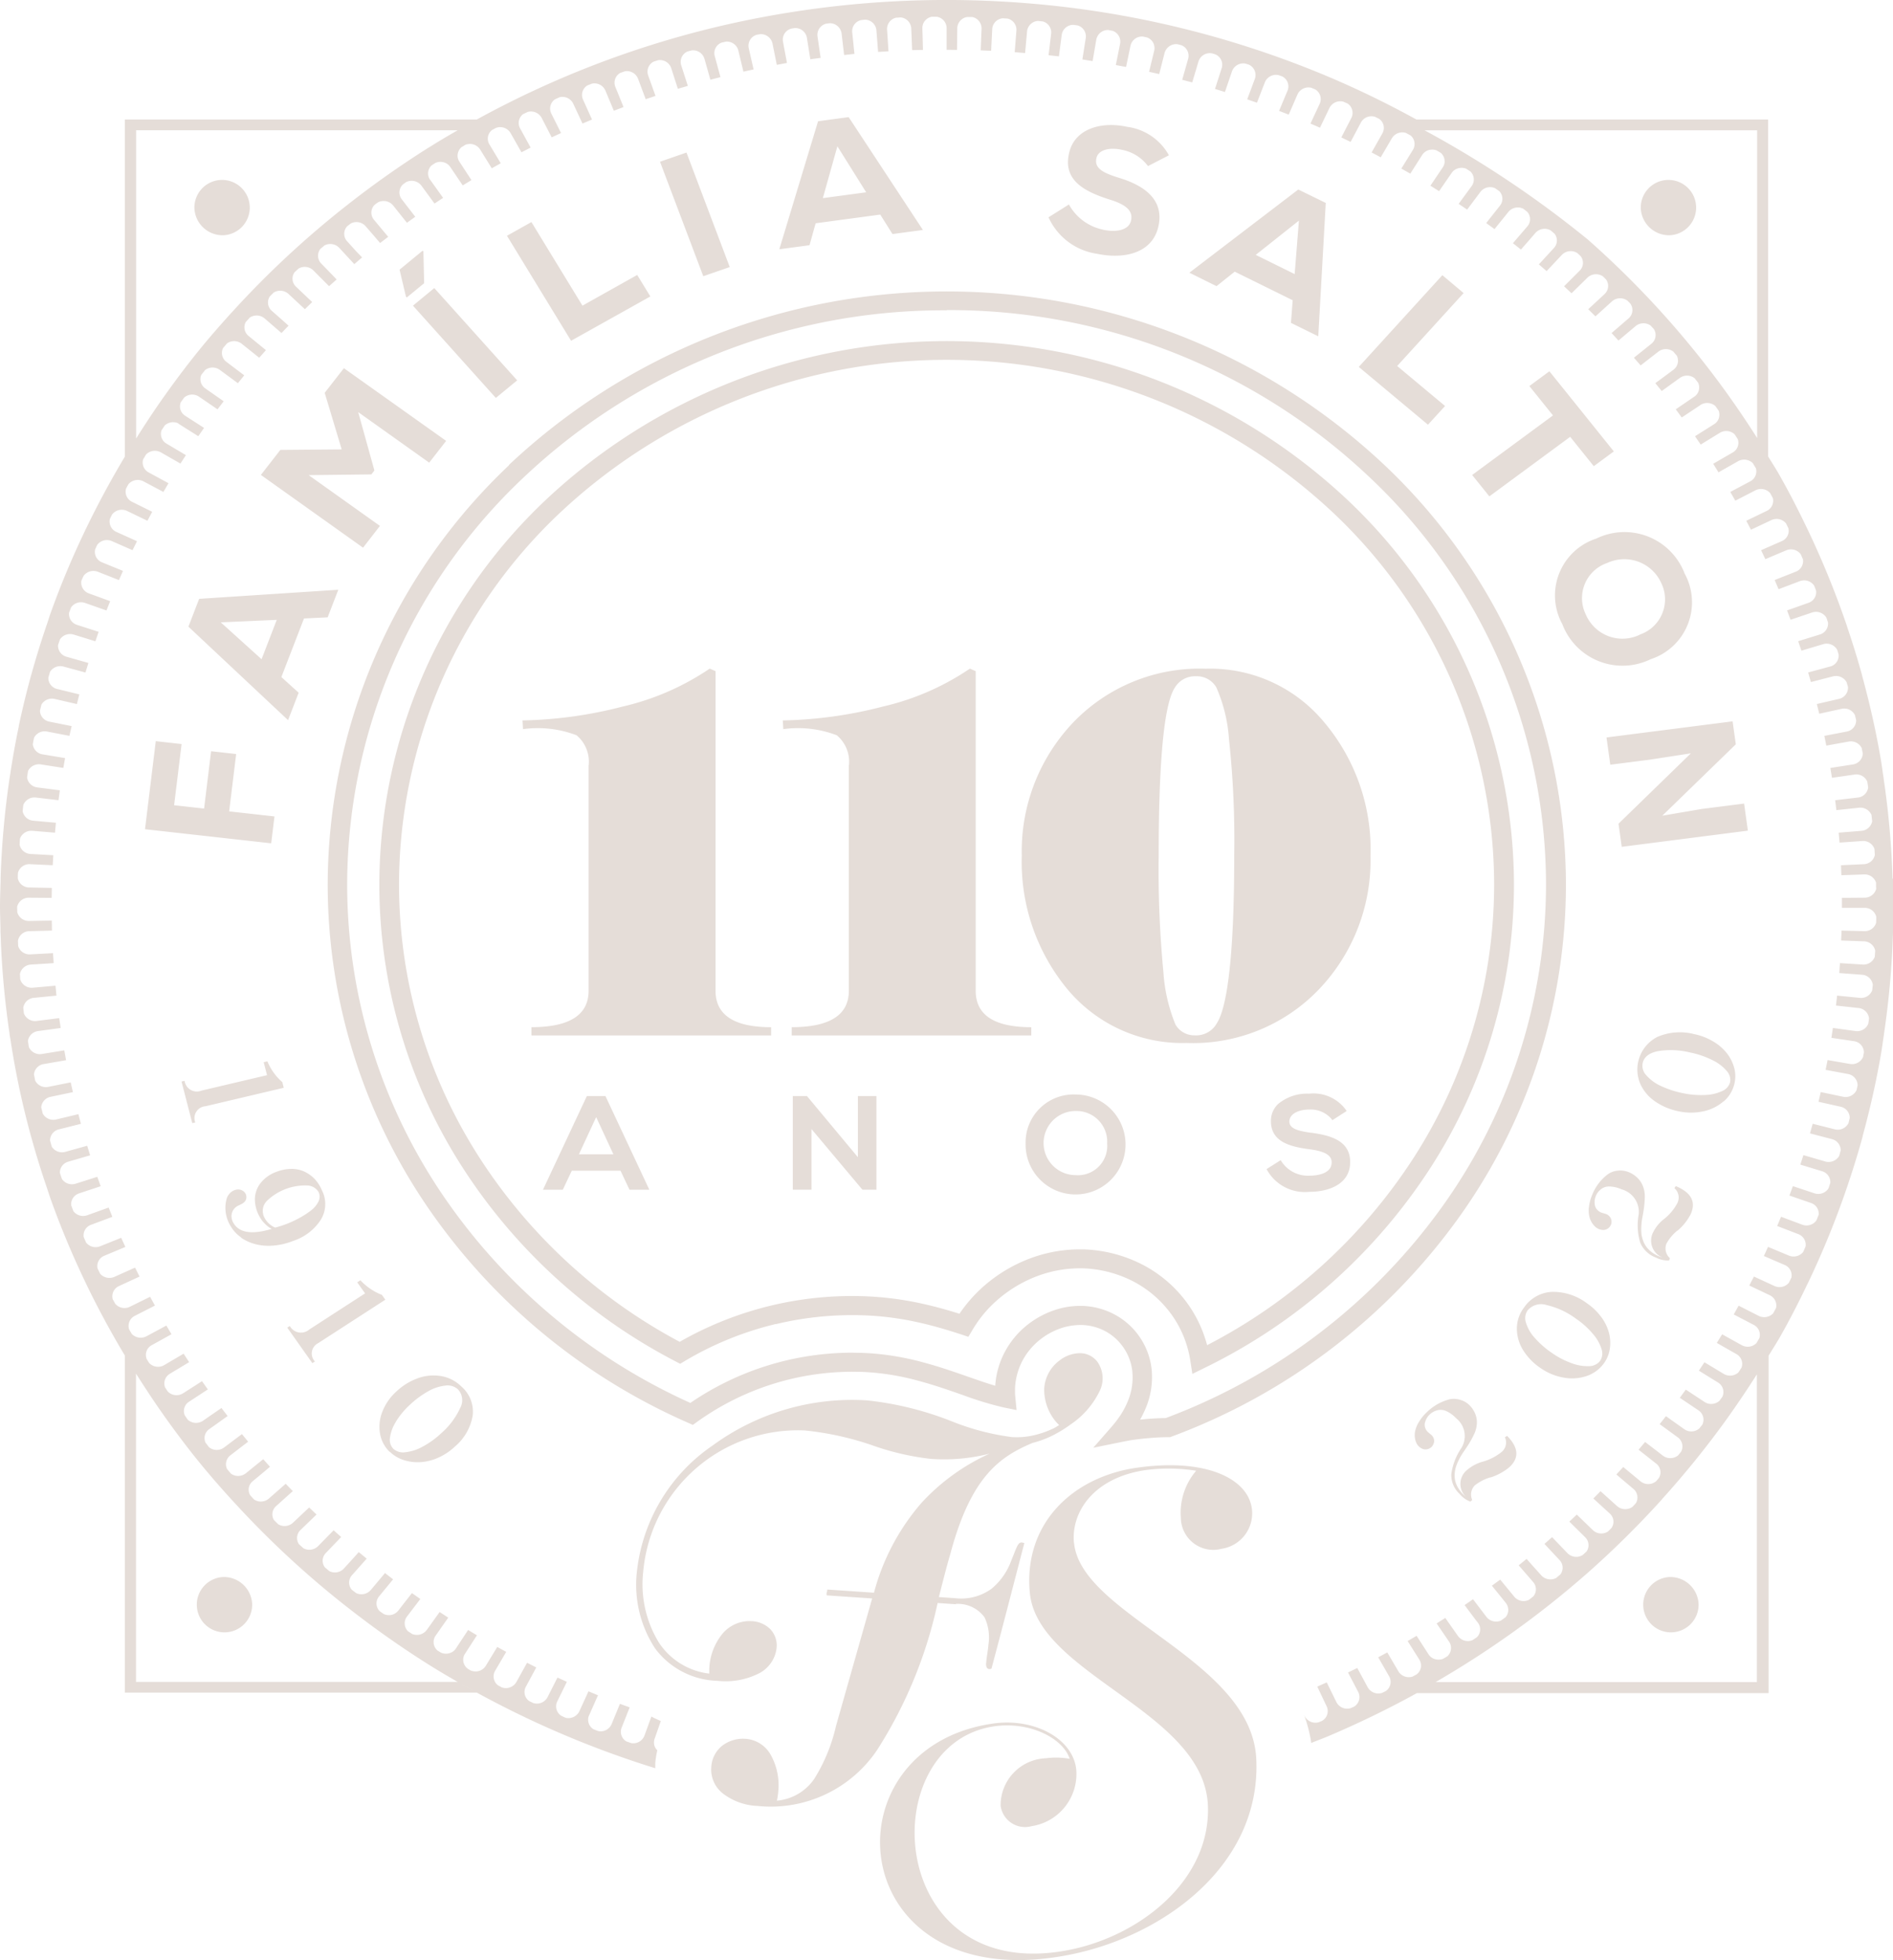 <svg xmlns="http://www.w3.org/2000/svg" width="84.501" height="87.514" viewBox="0 0 84.501 87.514">
  <path id="Path_2197" data-name="Path 2197" d="M103.783,156.068h0Zm-11.6-25.908,3.483-.822-.064-.253a2.457,2.457,0,0,1-.666-.929l-.166.039.15.58L92,129.463a.554.554,0,0,1-.761-.435l-.136.032.48,1.856.134-.031a.531.531,0,0,1,.461-.724Zm21.151,10.524a15.471,15.471,0,0,1,8.723-2.014,14.32,14.32,0,0,1,2.216.331c.552.125,1.071.273,1.556.426a6.494,6.494,0,0,1,1.544-1.6,6.7,6.7,0,0,1,1.826-.948,6.325,6.325,0,0,1,2-.327,1.18,1.18,0,0,0,.141,0,6.185,6.185,0,0,1,2.546.625,5.734,5.734,0,0,1,1.987,1.611,5.668,5.668,0,0,1,.731,1.232,5.867,5.867,0,0,1,.28.81,24.171,24.171,0,0,0,9.234-8.39,22.554,22.554,0,0,0,3.578-12.2,22.849,22.849,0,0,0-7.158-16.55,25.218,25.218,0,0,0-34.567,0,22.845,22.845,0,0,0-7.159,16.549,22.547,22.547,0,0,0,3.409,11.931,24.1,24.1,0,0,0,9.113,8.507Zm4.3-.8a14.591,14.591,0,0,0-4.055,1.647l-.218.13-.225-.118a25,25,0,0,1-9.671-8.935,23.36,23.36,0,0,1-3.532-12.359,23.669,23.669,0,0,1,7.417-17.146,26.123,26.123,0,0,1,35.813,0,23.665,23.665,0,0,1,7.418,17.146,23.355,23.355,0,0,1-3.71,12.635,25.072,25.072,0,0,1-10.1,8.96l-.545.268-.09-.58a4.886,4.886,0,0,0-.34-1.186,4.727,4.727,0,0,0-.624-1.047,4.883,4.883,0,0,0-1.685-1.367,5.3,5.3,0,0,0-2.172-.534h-.113a5.434,5.434,0,0,0-1.71.28,5.792,5.792,0,0,0-1.581.822,5.641,5.641,0,0,0-.839.751,5.455,5.455,0,0,0-.663.9l-.182.305-.344-.114c-.557-.182-1.161-.364-1.809-.511a13.4,13.4,0,0,0-2.074-.311,14.606,14.606,0,0,0-4.364.37Zm7.622-45.258a27.284,27.284,0,0,0-18.922,7.5,25.017,25.017,0,0,0-7.837,18.118,24.706,24.706,0,0,0,4.2,13.785,26.576,26.576,0,0,0,11.119,9.379,12.813,12.813,0,0,1,7.212-2.243l.421.008c.157.005.3.013.425.021a12.086,12.086,0,0,1,2.348.407c.716.191,1.383.424,2.009.643l.022.007c.412.145.811.284,1.173.39a3.722,3.722,0,0,1,.449-1.548,3.835,3.835,0,0,1,1.1-1.257,4.027,4.027,0,0,1,1.065-.56,3.568,3.568,0,0,1,1.155-.2c.008,0,.091,0,.112,0a3.291,3.291,0,0,1,1.368.343,3.167,3.167,0,0,1,1.735,2.51,3.584,3.584,0,0,1-.3,1.791,4.518,4.518,0,0,1-.218.434l.375-.035c.252-.019.509-.031.77-.035a26.688,26.688,0,0,0,12.326-9.417,24.732,24.732,0,0,0,4.649-14.433,25.017,25.017,0,0,0-7.837-18.118,27.285,27.285,0,0,0-18.923-7.5Zm-19.544,6.909a28.514,28.514,0,0,1,39.089,0,25.829,25.829,0,0,1,8.1,18.714,25.544,25.544,0,0,1-4.8,14.909,27.567,27.567,0,0,1-12.8,9.753l-.073.027h-.084q-.367,0-.793.036c-.26.02-.527.05-.8.088-.161.024-.316.056-.47.087l-1.279.26.819-.936a4.99,4.99,0,0,0,.4-.525,3.658,3.658,0,0,0,.289-.536,2.77,2.77,0,0,0,.238-1.391,2.321,2.321,0,0,0-.488-1.208,2.267,2.267,0,0,0-.777-.636,2.378,2.378,0,0,0-.989-.248l-.085,0a2.759,2.759,0,0,0-.859.147,3.1,3.1,0,0,0-.829.435,3.005,3.005,0,0,0-.86.976,2.935,2.935,0,0,0-.351,1.243l0,.216c0,.071.006.141.013.212l.056.569-.583-.118a15.087,15.087,0,0,1-1.828-.557l-.021-.007c-.611-.214-1.26-.441-1.952-.625a11.266,11.266,0,0,0-2.172-.378c-.148-.011-.28-.017-.392-.021l-.393-.005a11.9,11.9,0,0,0-6.9,2.223l-.211.151-.236-.106a27.448,27.448,0,0,1-11.723-9.794,25.53,25.53,0,0,1-4.34-14.239,25.829,25.829,0,0,1,8.1-18.714Zm55.724,54.337H147.083a42.358,42.358,0,0,0,6.79-4.878,41.706,41.706,0,0,0,3.3-3.264l.014-.013,0-.008a40.96,40.96,0,0,0,2.931-3.634l.01-.015.011-.016c.446-.625.873-1.264,1.286-1.911v13.739Zm0-55.546c-.412-.647-.839-1.284-1.286-1.909l-.022-.032a41.316,41.316,0,0,0-6.248-6.918,46.636,46.636,0,0,0-7.289-4.878h14.846v13.737ZM102.141,87.356a42.554,42.554,0,0,0-3.63,2.56l0,0h0a41.872,41.872,0,0,0-5.174,4.813l-.014.013c-.482.534-.958,1.075-1.411,1.633-.523.643-1.018,1.3-1.5,1.975l-.064.09c-.445.624-.864,1.263-1.272,1.909V86.586h14.355c-.432.25-.861.5-1.285.77ZM89.071,142.1c.407.641.825,1.279,1.267,1.9.013.017.025.039.038.058s.028.033.039.052c.478.667.972,1.325,1.493,1.964.445.546.909,1.079,1.383,1.6l.031.036c.021.024.043.044.064.067a41.692,41.692,0,0,0,5.109,4.746l.031.023a42.418,42.418,0,0,0,3.615,2.549c.538.337,1.088.659,1.644.969.157.088.316.175.474.262-.159-.087-.319-.174-.477-.262l-.352-.2H89.071V142.1ZM167.482,120a38.692,38.692,0,0,0-.4-4.473c0-.037-.01-.075-.015-.111-.042-.283-.078-.565-.129-.848-.21-1.217-.487-2.423-.812-3.618l0-.012q-.3-1.087-.663-2.154c-.006-.019-.01-.038-.015-.055l-.014-.039a39.646,39.646,0,0,0-1.731-4.252l-.007-.012-.008-.019c-.394-.823-.808-1.637-1.26-2.433-.158-.278-.331-.546-.5-.821V86.108h-15.7a42.291,42.291,0,0,0-3.991-1.937,43.566,43.566,0,0,0-13.488-3.263A44.391,44.391,0,0,0,114.877,82a43.04,43.04,0,0,0-10.592,4.106H88.572V101.16q-.929,1.554-1.717,3.181c-.013.027-.028.054-.042.082s-.015.039-.025.059a38.584,38.584,0,0,0-1.509,3.607c-.07.191-.127.386-.193.58-.008.02-.017.039-.024.059s-.015.054-.024.079q-.35,1.038-.642,2.091l-.02.067q-.3,1.1-.536,2.212l0,.019-.01.052c-.147.695-.268,1.392-.375,2.094l-.038.244a39.106,39.106,0,0,0-.39,4.388c0,.1,0,.187-.006.284-.008.323-.021.647-.021.971s.013.647.021.968c0,.063,0,.125,0,.187,0,.033.006.068.006.1a38.8,38.8,0,0,0,.392,4.389c.006.036.007.072.013.108s.015.083.022.124c.106.694.227,1.386.371,2.073l.021.108q.233,1.1.531,2.193l.007.029.02.064q.287,1.04.633,2.065c.017.052.035.1.052.154.066.19.123.382.192.57a38.851,38.851,0,0,0,1.5,3.595c.028.059.057.118.085.178.519,1.076,1.091,2.129,1.706,3.157v15.052h15.715a43.182,43.182,0,0,0,7.963,3.375c0-.075,0-.149,0-.224a3.9,3.9,0,0,1,.092-.576.481.481,0,0,1-.126-.5l.282-.807c-.141-.064-.287-.125-.421-.2l-.312.857a.534.534,0,0,1-.58.331l-.221-.076a.5.5,0,0,1-.218-.609l.362-.913-.435-.158-.373.909a.532.532,0,0,1-.6.307c-.069-.027-.138-.054-.207-.082a.492.492,0,0,1-.2-.615l-.2.455.6-1.355-.424-.178-.408.894a.545.545,0,0,1-.611.289c-.07-.031-.14-.064-.211-.1a.5.5,0,0,1-.168-.623l.433-.884-.419-.19-.445.88a.537.537,0,0,1-.638.257c-.059-.028-.117-.059-.178-.087a.491.491,0,0,1-.154-.633l.468-.869-.411-.208-.478.862a.543.543,0,0,1-.649.238c-.057-.031-.113-.063-.169-.092a.5.5,0,0,1-.134-.643l.5-.852-.4-.22-.513.844a.534.534,0,0,1-.554.24.541.541,0,0,1-.119-.033c-.05-.028-.1-.059-.145-.087a.524.524,0,0,1-.182-.307.476.476,0,0,1,.07-.347l.536-.83-.394-.237-.545.826a.5.5,0,0,1-.134.138.559.559,0,0,1-.524.052c-.046-.028-.094-.055-.14-.084l-.013-.007a.5.5,0,0,1-.1-.665l.017-.023.552-.789-.385-.25-.51.711-.067.094a.552.552,0,0,1-.653.173c-.057-.04-.117-.076-.178-.116a.5.5,0,0,1-.053-.655l.179-.236.421-.554-.375-.262-.385.493-.225.291a.538.538,0,0,1-.653.147c-.06-.043-.12-.083-.18-.127a.492.492,0,0,1-.028-.653l.322-.391.308-.375-.361-.28-.281.335-.358.427a.554.554,0,0,1-.647.134c-.066-.051-.133-.1-.2-.154a.49.49,0,0,1,.007-.641l.438-.493.224-.252-.355-.291-.2.224-.467.513a.544.544,0,0,1-.652.108l-.194-.165a.49.49,0,0,1,.039-.635l.522-.544.168-.175-.338-.3-.159.162-.538.549a.555.555,0,0,1-.65.092l-.2-.182a.492.492,0,0,1,.066-.631l.568-.549.15-.146-.329-.313-.151.142-.575.542a.549.549,0,0,1-.656.064c-.063-.064-.129-.127-.192-.191a.492.492,0,0,1,.1-.62l.573-.515.171-.153-.317-.327-.185.162-.569.5a.543.543,0,0,1-.656.04c-.062-.064-.122-.13-.18-.2a.485.485,0,0,1,.116-.616l.538-.447.234-.2-.3-.337-.266.214-.513.416a.555.555,0,0,1-.661.016l-.175-.206a.5.5,0,0,1,.145-.611l.446-.343.35-.268L93.8,144.8l-.394.295-.408.307a.547.547,0,0,1-.668-.017c-.052-.066-.1-.134-.154-.2a.489.489,0,0,1,.166-.608l.3-.213.519-.37-.275-.359-.582.4-.243.169a.552.552,0,0,1-.673-.04c-.048-.064-.092-.133-.14-.2a.494.494,0,0,1,.187-.608l-.424.279h0l.52-.341.747-.489-.261-.368-.826.53-.022.013a.548.548,0,0,1-.678-.079c-.043-.064-.082-.127-.124-.19a.5.5,0,0,1,.067-.471.516.516,0,0,1,.145-.131l.864-.521-.247-.378-.868.511a.529.529,0,0,1-.365.066.547.547,0,0,1-.306-.163c-.038-.06-.074-.121-.113-.182a.536.536,0,0,1-.02-.075.49.49,0,0,1,.247-.536l.884-.49-.229-.387-.889.479a.552.552,0,0,1-.657-.108c-.036-.067-.077-.13-.116-.2a.5.5,0,0,1,.253-.605l.9-.458-.217-.392-.906.447a.544.544,0,0,1-.649-.134c-.035-.068-.076-.137-.112-.2a.5.5,0,0,1,.277-.592l.919-.424-.2-.4-.924.414a.553.553,0,0,1-.636-.142c-.038-.08-.078-.159-.116-.24a.5.5,0,0,1,.308-.564l.935-.391-.186-.408-.94.378a.541.541,0,0,1-.628-.167c-.034-.083-.073-.163-.106-.246a.5.5,0,0,1,.327-.545l.952-.356-.165-.415-.956.344a.547.547,0,0,1-.615-.178c-.035-.09-.07-.179-.1-.269a.506.506,0,0,1,.35-.529l.965-.32-.151-.42-.968.308a.541.541,0,0,1-.611-.212c-.031-.09-.062-.179-.091-.272a.51.51,0,0,1,.375-.5l.975-.284-.131-.427-.98.273a.543.543,0,0,1-.6-.228c-.027-.092-.052-.183-.077-.276a.508.508,0,0,1,.392-.5l-.5.126,1.485-.374-.113-.431-.99.237a.541.541,0,0,1-.6-.26c-.024-.094-.045-.187-.069-.281a.522.522,0,0,1,.415-.47l1-.21-.1-.435-1,.2a.535.535,0,0,1-.584-.278c-.02-.092-.035-.183-.055-.276a.515.515,0,0,1,.429-.463l1.005-.174-.08-.439-1.005.163a.539.539,0,0,1-.577-.309c-.014-.091-.027-.183-.042-.274a.524.524,0,0,1,.452-.441l1.011-.138-.066-.44-1.011.127a.532.532,0,0,1-.566-.34c-.01-.083-.017-.166-.027-.249a.52.52,0,0,1,.466-.443l1.015-.1-.043-.443-1.015.09a.533.533,0,0,1-.558-.371c-.007-.079-.008-.159-.015-.238a.53.53,0,0,1,.488-.424l1.018-.064-.029-.445-1.019.054a.53.53,0,0,1-.538-.38c0-.076-.006-.151-.008-.226a.519.519,0,0,1,.5-.43l1.019-.027-.008-.446-1.019.017a.532.532,0,0,1-.522-.392c0-.079-.006-.159-.006-.24a.527.527,0,0,1,.523-.406l1.019.007.007-.445-1.019-.02a.523.523,0,0,1-.5-.4c0-.084,0-.169.006-.253a.526.526,0,0,1,.534-.387l1.018.047.027-.446-1.018-.056a.525.525,0,0,1-.487-.412c.006-.091.008-.183.017-.274a.536.536,0,0,1,.548-.348l1.015.083.041-.443-1.015-.092a.524.524,0,0,1-.47-.422c.011-.1.018-.189.031-.283a.534.534,0,0,1,.558-.329l1.012.119.06-.441-1.011-.13a.521.521,0,0,1-.452-.443c.014-.1.027-.193.042-.291a.544.544,0,0,1,.57-.293l1.007.157.076-.439-1.005-.167a.516.516,0,0,1-.435-.454c.018-.1.036-.191.056-.288a.534.534,0,0,1,.578-.277l1,.193.1-.435-1-.2a.515.515,0,0,1-.415-.481c.021-.094.043-.186.067-.28a.544.544,0,0,1,.589-.252l.993.229.109-.432-.989-.241a.506.506,0,0,1-.394-.5c.024-.088.049-.174.074-.264a.539.539,0,0,1,.6-.238l.983.266.131-.427-.979-.277a.511.511,0,0,1-.376-.519c.027-.087.057-.173.087-.258a.546.546,0,0,1,.61-.213l.97.3.144-.422-.968-.313a.506.506,0,0,1-.35-.546c.029-.078.062-.154.089-.232a.541.541,0,0,1,.621-.2l.959.337.165-.415-.954-.348a.51.51,0,0,1-.331-.564c.031-.074.064-.147.1-.22a.546.546,0,0,1,.635-.181l.942.372.179-.411-.938-.383a.5.5,0,0,1-.3-.59c.028-.064.062-.127.091-.193a.544.544,0,0,1,.646-.166l.928.407.2-.4-.923-.416a.507.507,0,0,1-.287-.58c.034-.067.064-.134.1-.2a.548.548,0,0,1,.663-.157l.912.44.213-.4-.906-.45a.5.5,0,0,1-.261-.586c.038-.068.071-.137.109-.2a.549.549,0,0,1,.666-.125l.892.474.228-.39-.888-.482a.5.5,0,0,1-.243-.586c.043-.068.084-.139.124-.209a.55.55,0,0,1,.666-.1l.874.5.243-.376-.867-.515a.489.489,0,0,1-.21-.242.512.512,0,0,1-.011-.351c.049-.074.1-.146.144-.218a.556.556,0,0,1,.573-.108A.536.536,0,0,1,91,99.71l.852.537.256-.371-.846-.545h0a.494.494,0,0,1-.193-.6l.151-.208a.543.543,0,0,1,.66-.043l.159.108.671.459.275-.36-.607-.424-.218-.153a.5.5,0,0,1-.176-.6c.056-.071.113-.142.168-.214a.55.55,0,0,1,.659-.011l.334.246.474.349.284-.351-.424-.32-.376-.285a.494.494,0,0,1-.145-.615l.175-.206a.55.55,0,0,1,.656.015l.452.361.33.265.3-.34-.3-.245-.477-.39a.494.494,0,0,1-.124-.619c.059-.067.12-.131.18-.2a.551.551,0,0,1,.659.036l.517.446.239.208.315-.328-.222-.2-.529-.466a.494.494,0,0,1-.091-.632c.06-.062.122-.125.185-.185a.553.553,0,0,1,.652.063l.536.5.2.183.324-.319-.192-.181-.533-.507a.491.491,0,0,1-.063-.639c.06-.056.12-.11.179-.166a.55.55,0,0,1,.659.078l.51.513.194.194.338-.3-.2-.209-.492-.506a.5.5,0,0,1-.036-.647c.06-.054.123-.1.182-.155a.552.552,0,0,1,.657.1l.445.481.232.252.348-.3L98.908,92l-.418-.463a.491.491,0,0,1,.006-.661c.053-.044.108-.083.161-.126a.543.543,0,0,1,.663.12l.347.4.3.351.362-.277L100,90.951l-.308-.37a.493.493,0,0,1,.025-.66c.05-.039.1-.078.157-.116a.552.552,0,0,1,.674.138l.217.274.4.5.372-.268-.433-.56-.173-.225a.492.492,0,0,1,.052-.655c.05-.036.1-.075.152-.11a.548.548,0,0,1,.675.159l.066.09.52.711.383-.254-.561-.785L102.2,88.8a.49.49,0,0,1,.067-.645c.057-.036.112-.075.169-.11a.558.558,0,0,1,.536.05.519.519,0,0,1,.129.133l.554.821.39-.237-.541-.827a.47.47,0,0,1-.074-.327.53.53,0,0,1,.165-.313c.063-.036.126-.076.189-.114a.607.607,0,0,1,.119-.027.536.536,0,0,1,.529.241l.52.84.4-.225-.509-.848a.489.489,0,0,1,.12-.635c.063-.035.126-.071.189-.1a.538.538,0,0,1,.638.233l.487.86.41-.209-.474-.864a.5.5,0,0,1,.134-.629l.211-.1a.544.544,0,0,1,.619.262l.45.874.417-.194-.44-.881a.5.5,0,0,1,.171-.625c.07-.032.141-.062.211-.094a.537.537,0,0,1,.6.284l.415.892.426-.178-.406-.9a.5.5,0,0,1,.189-.617c.071-.029.145-.059.218-.087a.535.535,0,0,1,.594.305l.379.906.433-.163-.369-.91a.5.5,0,0,1,.222-.615c.073-.027.144-.05.217-.076a.536.536,0,0,1,.575.329l.344.92.438-.147-.331-.924a.5.5,0,0,1,.253-.608l.2-.063a.533.533,0,0,1,.576.345l.3.932.445-.129-.3-.935a.506.506,0,0,1,.282-.6c.069-.019.136-.036.2-.052a.533.533,0,0,1,.558.37l.267.943.449-.118-.256-.944a.5.5,0,0,1,.319-.6c.059-.013.115-.024.175-.039a.526.526,0,0,1,.558.386l.229.953.454-.1-.218-.955a.51.51,0,0,1,.347-.588c.056-.012.113-.02.169-.031a.534.534,0,0,1,.545.411l.193.959.454-.084-.179-.96a.506.506,0,0,1,.378-.574l.138-.023a.523.523,0,0,1,.552.427l.154.965.46-.062-.141-.967a.514.514,0,0,1,.376-.557c.059-.008.116-.017.173-.024a.531.531,0,0,1,.526.449l.115.972.46-.051-.1-.971a.507.507,0,0,1,.4-.538l.172-.019a.521.521,0,0,1,.508.465l.076.975.464-.028-.064-.975a.516.516,0,0,1,.405-.525c.068,0,.138-.009.207-.012a.521.521,0,0,1,.468.485l.039.975L124.2,83l-.027-.976a.51.51,0,0,1,.431-.506c.066,0,.133,0,.2,0a.516.516,0,0,1,.452.5v.976l.464.005.011-.976a.521.521,0,0,1,.442-.493c.076,0,.151,0,.225,0a.519.519,0,0,1,.418.514l-.039.975.466.019.049-.976a.513.513,0,0,1,.467-.474l.213.012a.511.511,0,0,1,.4.525l-.077.975.464.039.088-.973a.524.524,0,0,1,.482-.461l.221.023a.51.51,0,0,1,.373.54l.059-.5h0l-.175,1.469.461.051.127-.969a.52.52,0,0,1,.513-.439c.066.008.129.019.194.025a.509.509,0,0,1,.366.556l-.152.965.457.072.165-.964a.53.53,0,0,1,.529-.424l.2.038a.509.509,0,0,1,.334.569l-.192.959.457.084.2-.956a.524.524,0,0,1,.559-.4c.057.013.116.027.175.039a.5.5,0,0,1,.323.582l.119-.485-.348,1.437.452.1.241-.949a.537.537,0,0,1,.577-.383c.059.015.116.032.175.046a.507.507,0,0,1,.3.6l-.267.943.447.116.281-.939a.53.53,0,0,1,.607-.356c.048.013.1.029.141.043a.5.5,0,0,1,.288.611l-.3.933.443.137.317-.928a.534.534,0,0,1,.6-.34l.148.046a.507.507,0,0,1,.273.629l.176-.471-.519,1.391.435.151.355-.917a.536.536,0,0,1,.615-.313c.052.019.1.035.154.054a.5.5,0,0,1,.242.635l-.379.906.431.167.39-.9a.54.54,0,0,1,.614-.3c.056.024.113.046.171.07a.5.5,0,0,1,.211.637l-.415.892.424.185.426-.888a.541.541,0,0,1,.619-.274l.187.083a.5.5,0,0,1,.171.639l-.45.874.415.2.461-.87a.538.538,0,0,1,.624-.253c.063.031.127.062.189.094a.492.492,0,0,1,.148.64l-.485.86.407.216.5-.854a.542.542,0,0,1,.626-.233l.206.111a.5.5,0,0,1,.108.639l-.52.841.4.226.531-.835a.515.515,0,0,1,.393-.236.6.6,0,0,1,.243.029l.2.118a.51.51,0,0,1,.164.415.477.477,0,0,1-.08.224l.124-.183.158-.236-.158.236-.677,1.006.387.244.562-.815a.505.505,0,0,1,.088-.1.561.561,0,0,1,.554-.09c.069.043.134.087.2.131a.5.5,0,0,1,.055.64l-.031.042-.555.759.38.256.52-.694.074-.1a.546.546,0,0,1,.657-.158l.19.135a.49.49,0,0,1,.025.639l-.166.21-.45.569.371.27.422-.522.2-.249a.546.546,0,0,1,.663-.137c.06.046.119.092.178.138a.493.493,0,0,1,.008.643l-.278.324-.371.432.358.284.351-.4.3-.348a.55.55,0,0,1,.677-.107c.057.047.112.1.168.143a.492.492,0,0,1-.022.641l-.355.386-.32.347.347.3.31-.329.375-.4a.547.547,0,0,1,.689-.074c.049.042.094.087.141.13a.488.488,0,0,1-.036.651l-.4.4-.3.3.333.312.306-.3.407-.4a.553.553,0,0,1,.689-.055c.046.044.092.091.138.137a.494.494,0,0,1-.063.651l-.406.379-.326.3.322.319.341-.309.4-.363a.55.55,0,0,1,.688-.029c.041.043.085.084.127.129a.491.491,0,0,1-.078.664l-.365.315-.393.339.309.333.422-.357.343-.288a.551.551,0,0,1,.67-.023c.049.055.1.106.147.161a.494.494,0,0,1-.11.648l-.275.221-.508.406.3.343.554-.431.238-.185a.549.549,0,0,1,.667,0c.05.059.1.118.154.179a.5.5,0,0,1-.147.629l-.133.1-.677.5.284.352.737-.532.077-.055a.546.546,0,0,1,.66.02c.05.066.1.129.151.194a.5.5,0,0,1-.1.569.5.5,0,0,1-.066.052l-.831.568.267.364.838-.557a.493.493,0,0,1,.171-.075.569.569,0,0,1,.487.116l.152.213a.524.524,0,0,1,.021.285.492.492,0,0,1-.225.319l-.852.537.254.372.86-.528a.549.549,0,0,1,.656.071c.046.071.094.143.138.214a.493.493,0,0,1-.221.594l-.875.506.236.383.88-.5a.554.554,0,0,1,.653.09c.045.076.09.151.136.226a.5.5,0,0,1-.25.585l-.892.474.224.39.9-.463a.547.547,0,0,1,.653.122c.042.075.082.151.123.228a.5.5,0,0,1-.274.57l-.912.44.208.4.915-.431a.548.548,0,0,1,.649.146c.038.074.073.15.109.224a.5.5,0,0,1-.292.568l-.928.407.19.4.933-.395a.546.546,0,0,1,.646.175c.035.076.066.153.1.229a.508.508,0,0,1-.319.55l-.944.372.175.411.948-.36a.539.539,0,0,1,.643.206c.028.07.053.141.081.212a.5.5,0,0,1-.336.549l-.958.339.157.418.961-.325a.544.544,0,0,1,.638.232c.025.071.048.143.073.214a.511.511,0,0,1-.362.536l-.97.3.143.423.975-.291a.537.537,0,0,1,.625.258c.02.064.042.13.06.2a.5.5,0,0,1-.376.54l-.982.266.122.428.986-.254a.542.542,0,0,1,.607.26c.021.074.045.143.063.217a.515.515,0,0,1-.4.529l-.991.229.108.434,1-.22a.535.535,0,0,1,.594.284c.017.075.036.149.053.224a.509.509,0,0,1-.419.507l-1,.193.087.435,1-.181a.541.541,0,0,1,.58.289c.017.084.035.167.049.252a.519.519,0,0,1-.442.481l-1.007.157.073.439,1.01-.145a.531.531,0,0,1,.566.316c.013.086.028.173.039.26a.517.517,0,0,1-.46.451l-1.012.119.053.443,1.014-.108a.54.54,0,0,1,.554.323c.01.092.021.185.031.277a.527.527,0,0,1-.478.432l-1.017.082.038.443,1.018-.071a.531.531,0,0,1,.54.353c.006.091.011.183.017.274a.522.522,0,0,1-.492.408l-1.019.047.017.445,1.021-.035a.533.533,0,0,1,.527.364c0,.1,0,.189.006.283a.531.531,0,0,1-.508.391l-1.022.008,0,.446,1.021,0a.525.525,0,0,1,.512.4c0,.091,0,.179-.006.27a.526.526,0,0,1-.523.37l.513.015-1.533-.04-.018.443,1.021.037a.529.529,0,0,1,.5.414c-.006.09-.013.181-.017.27a.536.536,0,0,1-.538.353l-1.018-.064-.032.443,1.019.076a.516.516,0,0,1,.478.445c-.007.084-.018.167-.027.25a.527.527,0,0,1-.551.337l-1.015-.1-.052.443,1.012.111a.522.522,0,0,1,.466.469c-.01.078-.024.155-.035.234a.535.535,0,0,1-.568.325l-1.011-.138-.066.441,1.008.149a.513.513,0,0,1,.443.5v0c-.011.068-.027.133-.036.2a.536.536,0,0,1-.586.317l-1-.174-.088.437,1,.186a.517.517,0,0,1,.428.5c-.015.072-.029.143-.045.216a.541.541,0,0,1-.6.3l-1-.21-.1.434.993.222a.512.512,0,0,1,.4.509c-.02.071-.034.143-.052.216a.538.538,0,0,1-.614.283l-.987-.249-.12.43.983.257a.517.517,0,0,1,.387.507c-.024.079-.045.161-.067.241a.547.547,0,0,1-.622.25l-.975-.284-.137.424.972.295a.509.509,0,0,1,.365.522c-.028.083-.053.166-.083.248a.545.545,0,0,1-.624.216l-.963-.32-.155.419.961.332a.5.5,0,0,1,.345.525l-.1.252a.54.54,0,0,1-.629.193l.485.182-1.436-.536-.172.412.945.364a.508.508,0,0,1,.324.546c-.036.084-.071.167-.109.25a.551.551,0,0,1-.633.163l-.935-.391-.186.408.93.4a.5.5,0,0,1,.3.557c-.036.08-.075.158-.115.237a.542.542,0,0,1-.64.146l-.919-.423-.207.4.914.434a.507.507,0,0,1,.281.569l-.131.241a.552.552,0,0,1-.64.114l-.9-.458-.218.392.895.467a.5.5,0,0,1,.249.59c-.042.074-.085.146-.129.22a.545.545,0,0,1-.649.1l-.884-.49-.238.384.877.5a.5.5,0,0,1,.229.6c-.046.072-.092.142-.138.213a.552.552,0,0,1-.656.072l-.864-.521-.249.375.859.532a.491.491,0,0,1,.227.325.517.517,0,0,1-.032.3c-.043.064-.091.126-.136.19a.561.561,0,0,1-.491.125.519.519,0,0,1-.169-.072l-.842-.554-.266.366.835.561a.808.808,0,0,1,.064.051.5.5,0,0,1,.106.585c-.043.056-.091.112-.134.17a.546.546,0,0,1-.67.036l-.087-.062-.733-.521-.28.356.667.486.145.106a.5.5,0,0,1,.141.644c-.043.054-.088.106-.131.159a.556.556,0,0,1-.678.013l-.257-.2-.538-.412-.292.345.489.386.3.236a.491.491,0,0,1,.119.641c-.042.047-.083.1-.123.143a.545.545,0,0,1-.695.007l-.373-.309-.4-.331-.308.332.366.312.4.337a.5.5,0,0,1,.106.633c-.052.054-.1.111-.151.163a.555.555,0,0,1-.685-.029l-.433-.39-.31-.278-.32.325.292.268.445.407a.488.488,0,0,1,.076.637c-.053.054-.1.108-.159.161a.546.546,0,0,1-.675-.059l-.45-.435-.268-.26-.333.313.264.26.446.441a.493.493,0,0,1,.059.632c-.059.055-.117.11-.178.163a.549.549,0,0,1-.67-.083l.355.37-.779-.811-.267-.277-.341.3.273.293.407.435a.493.493,0,0,1,.029.637l-.189.159a.553.553,0,0,1-.657-.114l-.359-.4-.3-.34-.354.287.319.368.331.383a.489.489,0,0,1,0,.639c-.064.048-.126.1-.19.149a.541.541,0,0,1-.654-.135l-.263-.319-.368-.447-.371.272.4.493.225.281a.5.5,0,0,1-.018.637l-.206.147a.549.549,0,0,1-.642-.162l-.137-.181-.464-.611-.376.261.5.669.1.127a.491.491,0,0,1-.057.644l-.193.126a.542.542,0,0,1-.632-.166l-.011-.015-.569-.811-.387.245.558.818a.487.487,0,0,1,.052.1.5.5,0,0,1-.13.548c-.064.04-.131.079-.2.118a.582.582,0,0,1-.385,0,.508.508,0,0,1-.253-.2l-.536-.83-.4.232.526.837a.494.494,0,0,1-.119.649c-.06.035-.122.066-.182.1a.543.543,0,0,1-.633-.225l-.5-.852-.406.217.492.856a.5.5,0,0,1-.151.651c-.055.029-.111.054-.166.082a.542.542,0,0,1-.639-.242l-.47-.869-.413.2.456.873a.5.5,0,0,1-.185.652c-.052.024-.1.046-.157.07a.541.541,0,0,1-.632-.269l-.432-.884-.422.189.422.889a.5.5,0,0,1-.217.644c-.02.008-.038.017-.057.024s-.053.021-.077.032a.537.537,0,0,1-.64-.284l.2.458-.224-.506a6.327,6.327,0,0,1,.324,1.259c.241-.1.484-.187.724-.288a42.794,42.794,0,0,0,3.991-1.937h15.7V141.3c.165-.273.338-.542.5-.821.445-.782.852-1.581,1.239-2.391.018-.035.034-.067.05-.1a39.4,39.4,0,0,0,1.714-4.218c.013-.036.024-.071.036-.106.239-.71.46-1.423.657-2.144l0-.012,0-.007c.326-1.193.6-2.4.811-3.616.05-.281.087-.564.129-.846,0-.02.008-.039.01-.059l.006-.054a39.147,39.147,0,0,0,.4-4.468c0-.027,0-.054.006-.079,0-.05,0-.1,0-.146q.025-1.014,0-2.026c0-.071,0-.143-.006-.214ZM92.968,91.275a1.236,1.236,0,1,0-1.291-1.236,1.262,1.262,0,0,0,1.291,1.236Zm64.564,0a1.236,1.236,0,1,0-1.291-1.236,1.265,1.265,0,0,0,1.291,1.236ZM92.968,151.181a1.236,1.236,0,1,0,1.289,1.234,1.264,1.264,0,0,0-1.289-1.234Zm64.564,0a1.236,1.236,0,1,0,1.291,1.234,1.263,1.263,0,0,0-1.291-1.234ZM89.954,113.859l-.481,3.935,5.632.629.147-1.2-2.023-.226.313-2.56-1.119-.126-.313,2.561-1.338-.149.334-2.731-1.152-.13Zm5.4-5.413-.678,1.758-1.822-1.647,2.5-.111Zm-3.942.305,4.447,4.173.473-1.225L95.56,111l1.01-2.616,1.056-.05.475-1.232-6.211.406-.478,1.238Zm3.236-6.774,4.558,3.247.754-.973-3.183-2.267,2.8-.032.136-.175-.724-2.607,3.17,2.257.756-.972L98.351,97.21l-.857,1.1.759,2.525-2.739.024c-.285.368-.582.748-.867,1.115Zm6.786-7.559,3.7,4.12.952-.785-3.7-4.12-.952.785Zm.435-2.457-1.033.85.284,1.2.038.042.775-.637L101.9,92l-.031-.035Zm10.161,2.045-.586-.959L109,94.418l-2.278-3.732-1.092.612,2.862,4.688,3.54-1.98Zm1.614-6.424-1.182.41,1.931,5.111,1.182-.408-1.931-5.112Zm6.736-.28,1.285,2.055-1.934.26.649-2.315Zm1.914,3.051.545.868,1.358-.183L120.883,86l-1.366.185L117.788,91.9l1.348-.181.273-.979,2.883-.388Zm9.935.669a2.249,2.249,0,0,1-1.513-1.122l-.912.573A2.819,2.819,0,0,0,131.96,92.1c1.2.254,2.46-.011,2.743-1.192.294-1.226-.646-1.856-1.716-2.186-.7-.217-1.158-.415-1.042-.9.087-.363.583-.485,1.128-.364a1.9,1.9,0,0,1,1.173.728l.933-.482a2.5,2.5,0,0,0-1.87-1.271c-1.138-.25-2.316.08-2.576,1.131-.317,1.245.66,1.755,1.805,2.119.737.225,1.06.511.944.956-.091.379-.6.53-1.257.386Zm6.825,1.129,1.928-1.53-.19,2.387-1.738-.857Zm2.792,3.63.334-5.949-1.226-.6-4.862,3.715,1.212.6.812-.647,2.588,1.276-.078,1.01,1.219.6Zm5.537-2.721-3.729,4.093,3.089,2.58.763-.835-2.138-1.786,2.966-3.256-.951-.8Zm2.1,9.873,3.608-2.659,1.053,1.311.895-.659c-1.015-1.263-1.865-2.322-2.876-3.578l-.894.66,1.054,1.311-3.608,2.659.768.955Zm6.71,6.179a1.777,1.777,0,0,1-2.405-.906,1.657,1.657,0,0,1,.958-2.3,1.81,1.81,0,0,1,2.412.9,1.661,1.661,0,0,1-.965,2.3Zm-1.938-4.294a2.669,2.669,0,0,0-1.514,3.821,2.871,2.871,0,0,0,3.945,1.563,2.671,2.671,0,0,0,1.514-3.823,2.873,2.873,0,0,0-3.945-1.561Zm6.087,8.159-5.63.72.169,1.217,1.753-.224,1.844-.284-3.23,3.142.144,1.032,5.631-.722-.169-1.209-1.891.241-1.759.3,3.28-3.187-.144-1.032Zm-51.5,19.331.77-1.66.77,1.66Zm.354-2.6-1.958,4.181h.885l.4-.848H110.7l.4.848h.885l-1.958-4.181Zm12.1,2.73-2.274-2.73h-.632v4.18h.833v-2.709l2.274,2.709h.626v-4.18h-.828v2.73Zm9.715.8a1.432,1.432,0,0,1,.011-2.864,1.372,1.372,0,0,1,1.4,1.458,1.309,1.309,0,0,1-1.41,1.406Zm.013-3.6a2.143,2.143,0,0,0-2.243,2.188,2.231,2.231,0,1,0,2.243-2.188Zm10.487,1.707c-.591-.082-.956-.193-.956-.5s.351-.536.9-.536a1.222,1.222,0,0,1,.977.416l.043.06.638-.41-.041-.06a1.79,1.79,0,0,0-1.635-.714,2.022,2.022,0,0,0-1.382.459,1.027,1.027,0,0,0-.322.771c0,.9.817,1.133,1.7,1.249.706.09,1.01.266,1.01.588,0,.552-.756.594-.989.594a1.411,1.411,0,0,1-1.244-.625l-.041-.068-.632.4.034.059a1.937,1.937,0,0,0,1.878.955c.877,0,1.815-.347,1.821-1.319s-.887-1.206-1.755-1.321ZM114.68,110.623a11.543,11.543,0,0,1-3.884,1.694,19.16,19.16,0,0,1-4.472.62l.024.388a4.848,4.848,0,0,1,2.388.274,1.534,1.534,0,0,1,.538,1.374v10.032c0,1.077-.843,1.627-2.552,1.627V127h10.7v-.367c-1.661,0-2.481-.55-2.481-1.627V110.737l-.257-.114Zm11.616,0a11.531,11.531,0,0,1-3.884,1.694,19.158,19.158,0,0,1-4.47.62l.024.388a4.845,4.845,0,0,1,2.387.274,1.534,1.534,0,0,1,.538,1.374v10.032c0,1.077-.843,1.627-2.55,1.627V127h10.694v-.367c-1.661,0-2.481-.55-2.481-1.627V110.737l-.257-.114Zm11,15.873a1.06,1.06,0,0,1-.982.5.964.964,0,0,1-.843-.482,7.424,7.424,0,0,1-.538-2.336,48.272,48.272,0,0,1-.211-5.2c0-4.6.281-6.848.726-7.513a1.04,1.04,0,0,1,.937-.5,1,1,0,0,1,.912.5,6.9,6.9,0,0,1,.564,2.314,42.193,42.193,0,0,1,.233,5.2c0,4.58-.329,6.849-.8,7.514Zm6.882-7.514a8.811,8.811,0,0,0-2.06-5.954,6.594,6.594,0,0,0-5.29-2.4,7.813,7.813,0,0,0-5.922,2.4,8.332,8.332,0,0,0-2.295,5.954,8.912,8.912,0,0,0,2.037,5.955,6.673,6.673,0,0,0,5.312,2.4,7.784,7.784,0,0,0,5.922-2.4,8.341,8.341,0,0,0,2.295-5.955Zm-18.515,33.4a1.473,1.473,0,0,1,1.286.6,2.1,2.1,0,0,1,.173,1.216c-.01.134-.031.28-.052.422s-.039.277-.049.4a.344.344,0,0,0,.027.2.13.13,0,0,0,.162.064l.048-.011c.5-1.869.98-3.741,1.468-5.611l-.081-.017c-.171-.042-.232.119-.4.546l-.1.248a2.924,2.924,0,0,1-.878,1.261,2.3,2.3,0,0,1-1.629.426l-.729-.05.038-.147c.15-.586.3-1.184.473-1.774.916-3.432,2.18-4.335,3.675-4.962a4.38,4.38,0,0,0,1.024-.4h0a5.435,5.435,0,0,0,.663-.418,3.785,3.785,0,0,0,1.286-1.458,1.284,1.284,0,0,0-.087-1.352.978.978,0,0,0-.755-.378,1.5,1.5,0,0,0-.923.321,1.683,1.683,0,0,0-.691,1.273,2.223,2.223,0,0,0,.53,1.474c.029.036.066.072.1.106l.036.036c-.08.052-.161.1-.242.146v0l-.084.037a4.156,4.156,0,0,1-.859.285,3.329,3.329,0,0,1-.924.068,10.974,10.974,0,0,1-2.7-.71,14.38,14.38,0,0,0-3.761-.928,10.538,10.538,0,0,0-6.9,2.016,7.835,7.835,0,0,0-3.37,5.563,5.2,5.2,0,0,0,.8,3.489,3.593,3.593,0,0,0,2.794,1.453,3.3,3.3,0,0,0,1.828-.323,1.457,1.457,0,0,0,.808-1.162,1.055,1.055,0,0,0-.282-.821,1.261,1.261,0,0,0-.845-.359,1.577,1.577,0,0,0-1.3.573,2.639,2.639,0,0,0-.58,1.563c0,.05,0,.1,0,.153l0,.054a3.131,3.131,0,0,1-2.25-1.387,4.993,4.993,0,0,1-.7-3.154,6.932,6.932,0,0,1,7.21-6.316,13.337,13.337,0,0,1,3.066.681,11.7,11.7,0,0,0,2.573.59,8.23,8.23,0,0,0,2.618-.236,9.33,9.33,0,0,0-3.045,2.2,10.027,10.027,0,0,0-2.12,4.01l-2.085-.142-.006.079-.01.027a.383.383,0,0,0-.017.067L119.9,152l2.032.138-1.614,5.693a7.665,7.665,0,0,1-.969,2.359,2.259,2.259,0,0,1-1.668.977,3.849,3.849,0,0,0,.059-.4,2.789,2.789,0,0,0-.329-1.635,1.4,1.4,0,0,0-1.113-.726,1.529,1.529,0,0,0-1.074.319,1.309,1.309,0,0,0-.474.949,1.361,1.361,0,0,0,.534,1.184,2.721,2.721,0,0,0,1.54.545,5.718,5.718,0,0,0,5.33-2.5,19.981,19.981,0,0,0,2.7-6.562l.815.056Zm5.276-2.731c-.13-1.383.9-2.912,3.2-3.244a7.847,7.847,0,0,1,2.257.029,2.881,2.881,0,0,0-.684,2.1,1.448,1.448,0,0,0,1.822,1.384,1.6,1.6,0,0,0,1.354-1.733c-.13-1.383-2.032-2.334-5.15-1.884-2.875.416-5.059,2.506-4.768,5.582.345,3.669,7.782,5.289,7.949,9.5.133,3.326-3.033,5.851-6.28,6.462-8.127,1.528-8.683-9.216-3.257-10,1.569-.226,3.061.517,3.368,1.451a3.4,3.4,0,0,0-1.054-.025,2.1,2.1,0,0,0-2.03,2.118,1.1,1.1,0,0,0,1.384.914,2.357,2.357,0,0,0,1.993-2.514c-.13-1.384-1.863-2.336-3.722-2.067-7.642,1.1-6.649,12.3,3.394,10.327,4.3-.844,8.591-4.066,8.363-8.752-.214-4.442-7.828-6.4-8.135-9.647Zm18.592-2.913a2.548,2.548,0,0,0,.832-.449q.69-.619-.087-1.409l-.1.06a.549.549,0,0,1-.144.656,2.348,2.348,0,0,1-.828.431,1.807,1.807,0,0,0-.7.362.8.8,0,0,0-.08,1.2,1.5,1.5,0,0,1-.31-.347,1.186,1.186,0,0,1-.154-.347,1.2,1.2,0,0,1-.024-.343,1.324,1.324,0,0,1,.067-.324,2.464,2.464,0,0,1,.133-.309,2.959,2.959,0,0,1,.162-.277l.171-.252c.062-.092.106-.162.133-.209a4.361,4.361,0,0,0,.218-.415,1.2,1.2,0,0,0,.092-.319,1.017,1.017,0,0,0-.045-.515,1.134,1.134,0,0,0-.285-.434.943.943,0,0,0-.407-.23.981.981,0,0,0-.46-.024,2.276,2.276,0,0,0-1.061.616,1.848,1.848,0,0,0-.3.374,1.29,1.29,0,0,0-.179.412.856.856,0,0,0,.039.522.515.515,0,0,0,.261.28.37.37,0,0,0,.343-.013.362.362,0,0,0,.173-.2.326.326,0,0,0,0-.261.381.381,0,0,0-.108-.146l-.067-.054-.067-.056a.473.473,0,0,1-.12-.173.4.4,0,0,1-.007-.3.733.733,0,0,1,.166-.288.771.771,0,0,1,.35-.214.589.589,0,0,1,.425.032,1.392,1.392,0,0,1,.435.316,1.017,1.017,0,0,1,.235,1.332,2.725,2.725,0,0,0-.449,1.168,1.148,1.148,0,0,0,.371.88,1.118,1.118,0,0,0,.484.344l.078-.075a.59.59,0,0,1,.115-.649,2.047,2.047,0,0,1,.706-.362Zm4.891-5.2a.627.627,0,0,1-.489.228,2,2,0,0,1-.776-.131,3.688,3.688,0,0,1-.882-.459,3.985,3.985,0,0,1-.756-.661,1.771,1.771,0,0,1-.4-.684.617.617,0,0,1,.076-.56.788.788,0,0,1,.842-.233,3.535,3.535,0,0,1,1.3.6,3.7,3.7,0,0,1,.763.683,1.865,1.865,0,0,1,.392.688.585.585,0,0,1-.07.526Zm.053-1.967a2.613,2.613,0,0,0-.635-.611,2.517,2.517,0,0,0-1.553-.511,1.6,1.6,0,0,0-1.249.69,1.559,1.559,0,0,0-.327.94,1.826,1.826,0,0,0,.278.972,2.647,2.647,0,0,0,.779.8,2.549,2.549,0,0,0,1.031.427,2.033,2.033,0,0,0,1.017-.068,1.571,1.571,0,0,0,.765-.55,1.467,1.467,0,0,0,.277-.653,1.792,1.792,0,0,0-.035-.726,2.113,2.113,0,0,0-.347-.712Zm3.41-3.856a2.409,2.409,0,0,0,.582-.727q.378-.827-.661-1.26l-.064.09a.554.554,0,0,1,.137.66,2.214,2.214,0,0,1-.583.707,1.709,1.709,0,0,0-.5.6.813.813,0,0,0,.422,1.134,1.583,1.583,0,0,1-.429-.2,1.205,1.205,0,0,1-.282-.261,1.078,1.078,0,0,1-.164-.305,1.358,1.358,0,0,1-.074-.323,2.213,2.213,0,0,1,0-.336,2.452,2.452,0,0,1,.035-.315c.017-.088.034-.187.053-.3s.031-.189.035-.244a4.529,4.529,0,0,0,.031-.462,1.26,1.26,0,0,0-.048-.328,1.039,1.039,0,0,0-.253-.457,1.191,1.191,0,0,0-.44-.292,1,1,0,0,0-.47-.058.914.914,0,0,0-.431.154,2.137,2.137,0,0,0-.723.965,1.775,1.775,0,0,0-.122.457,1.247,1.247,0,0,0,.006.447.891.891,0,0,0,.25.465.538.538,0,0,0,.357.159.364.364,0,0,0,.308-.143.354.354,0,0,0-.031-.482.383.383,0,0,0-.161-.094l-.082-.025-.087-.025a.5.5,0,0,1-.18-.114.416.416,0,0,1-.13-.27.719.719,0,0,1,.036-.327.736.736,0,0,1,.232-.329.585.585,0,0,1,.4-.131,1.42,1.42,0,0,1,.53.126,1.044,1.044,0,0,1,.763,1.135,2.69,2.69,0,0,0,.069,1.242,1.209,1.209,0,0,0,.7.669,1.157,1.157,0,0,0,.587.131l.041-.1a.585.585,0,0,1-.161-.64,1.933,1.933,0,0,1,.5-.6ZM94.753,135a.625.625,0,0,1,.173-.623A2.458,2.458,0,0,1,96.7,133.7a.607.607,0,0,1,.52.291.477.477,0,0,1-.006.428,1.129,1.129,0,0,1-.337.4,3.8,3.8,0,0,1-.529.341,4.568,4.568,0,0,1-1.066.42.955.955,0,0,1-.536-.584Zm2.478,5.721L100.2,138.8l-.152-.216a2.565,2.565,0,0,1-.959-.652l-.143.092.35.494-2.488,1.611a.567.567,0,0,1-.871-.155l-.113.074,1.119,1.584.115-.074a.517.517,0,0,1,.172-.831Zm3.441,3.524a3.552,3.552,0,0,1,.624-.752,4.107,4.107,0,0,1,.81-.6,1.967,1.967,0,0,1,.773-.258.682.682,0,0,1,.562.167.709.709,0,0,1,.1.834,3.331,3.331,0,0,1-.845,1.125,3.821,3.821,0,0,1-.833.6,2.016,2.016,0,0,1-.776.25.655.655,0,0,1-.529-.154.582.582,0,0,1-.15-.5,1.779,1.779,0,0,1,.268-.711Zm57.435-14.67a4.236,4.236,0,0,1-.969-.319,1.9,1.9,0,0,1-.65-.477.618.618,0,0,1-.162-.542q.094-.414.675-.533a3.568,3.568,0,0,1,1.446.059,3.894,3.894,0,0,1,.984.336,1.919,1.919,0,0,1,.643.483.593.593,0,0,1,.155.509.605.605,0,0,1-.357.394,1.935,1.935,0,0,1-.768.175,3.794,3.794,0,0,1-1-.086Zm1.844.366a1.488,1.488,0,0,0,.474-.8,1.42,1.42,0,0,0-.017-.706,1.818,1.818,0,0,0-.333-.652,2.192,2.192,0,0,0-.614-.521,2.684,2.684,0,0,0-.836-.32,2.547,2.547,0,0,0-1.637.122,1.635,1.635,0,0,0-.77,2.094,1.9,1.9,0,0,0,.659.786,2.793,2.793,0,0,0,1.047.442,2.623,2.623,0,0,0,1.123,0,2,2,0,0,0,.9-.451ZM100.4,145.586a1.56,1.56,0,0,0,.625.374,2,2,0,0,0,.752.091,2.274,2.274,0,0,0,.791-.2,2.643,2.643,0,0,0,.738-.494,2.316,2.316,0,0,0,.793-1.378,1.478,1.478,0,0,0-.5-1.3,1.684,1.684,0,0,0-.91-.469,2.038,2.038,0,0,0-1.047.1,2.746,2.746,0,0,0-.961.6,2.368,2.368,0,0,0-.617.9,1.825,1.825,0,0,0-.1.972,1.481,1.481,0,0,0,.435.815Zm-6.642-9.557a2.084,2.084,0,0,0,.642.291,2.386,2.386,0,0,0,.8.064,3.026,3.026,0,0,0,.885-.209,2.323,2.323,0,0,0,1.235-.945,1.337,1.337,0,0,0,.069-1.275l-.064-.138a1.661,1.661,0,0,0-.32-.449,1.573,1.573,0,0,0-.445-.3,1.368,1.368,0,0,0-.569-.108,1.888,1.888,0,0,0-.661.134,1.588,1.588,0,0,0-.7.5,1.187,1.187,0,0,0-.252.7,1.59,1.59,0,0,0,.192.767,1.355,1.355,0,0,0,.259.351,1.114,1.114,0,0,0,.3.226q-1.334.4-1.713-.272a.6.6,0,0,1-.082-.333.532.532,0,0,1,.124-.3.557.557,0,0,1,.162-.127c.018-.008.043-.019.078-.036s.06-.031.08-.039a.5.5,0,0,0,.145-.108.3.3,0,0,0,.073-.24.318.318,0,0,0-.032-.112.222.222,0,0,0-.021-.035.386.386,0,0,0-.394-.15.545.545,0,0,0-.316.193.593.593,0,0,0-.112.2,1.726,1.726,0,0,0-.053.269,1.57,1.57,0,0,0,.248,1,1.527,1.527,0,0,0,.447.469Z" transform="translate(-83 -80.771)" fill="#e5ddd8" fill-rule="evenodd"/>
</svg>
